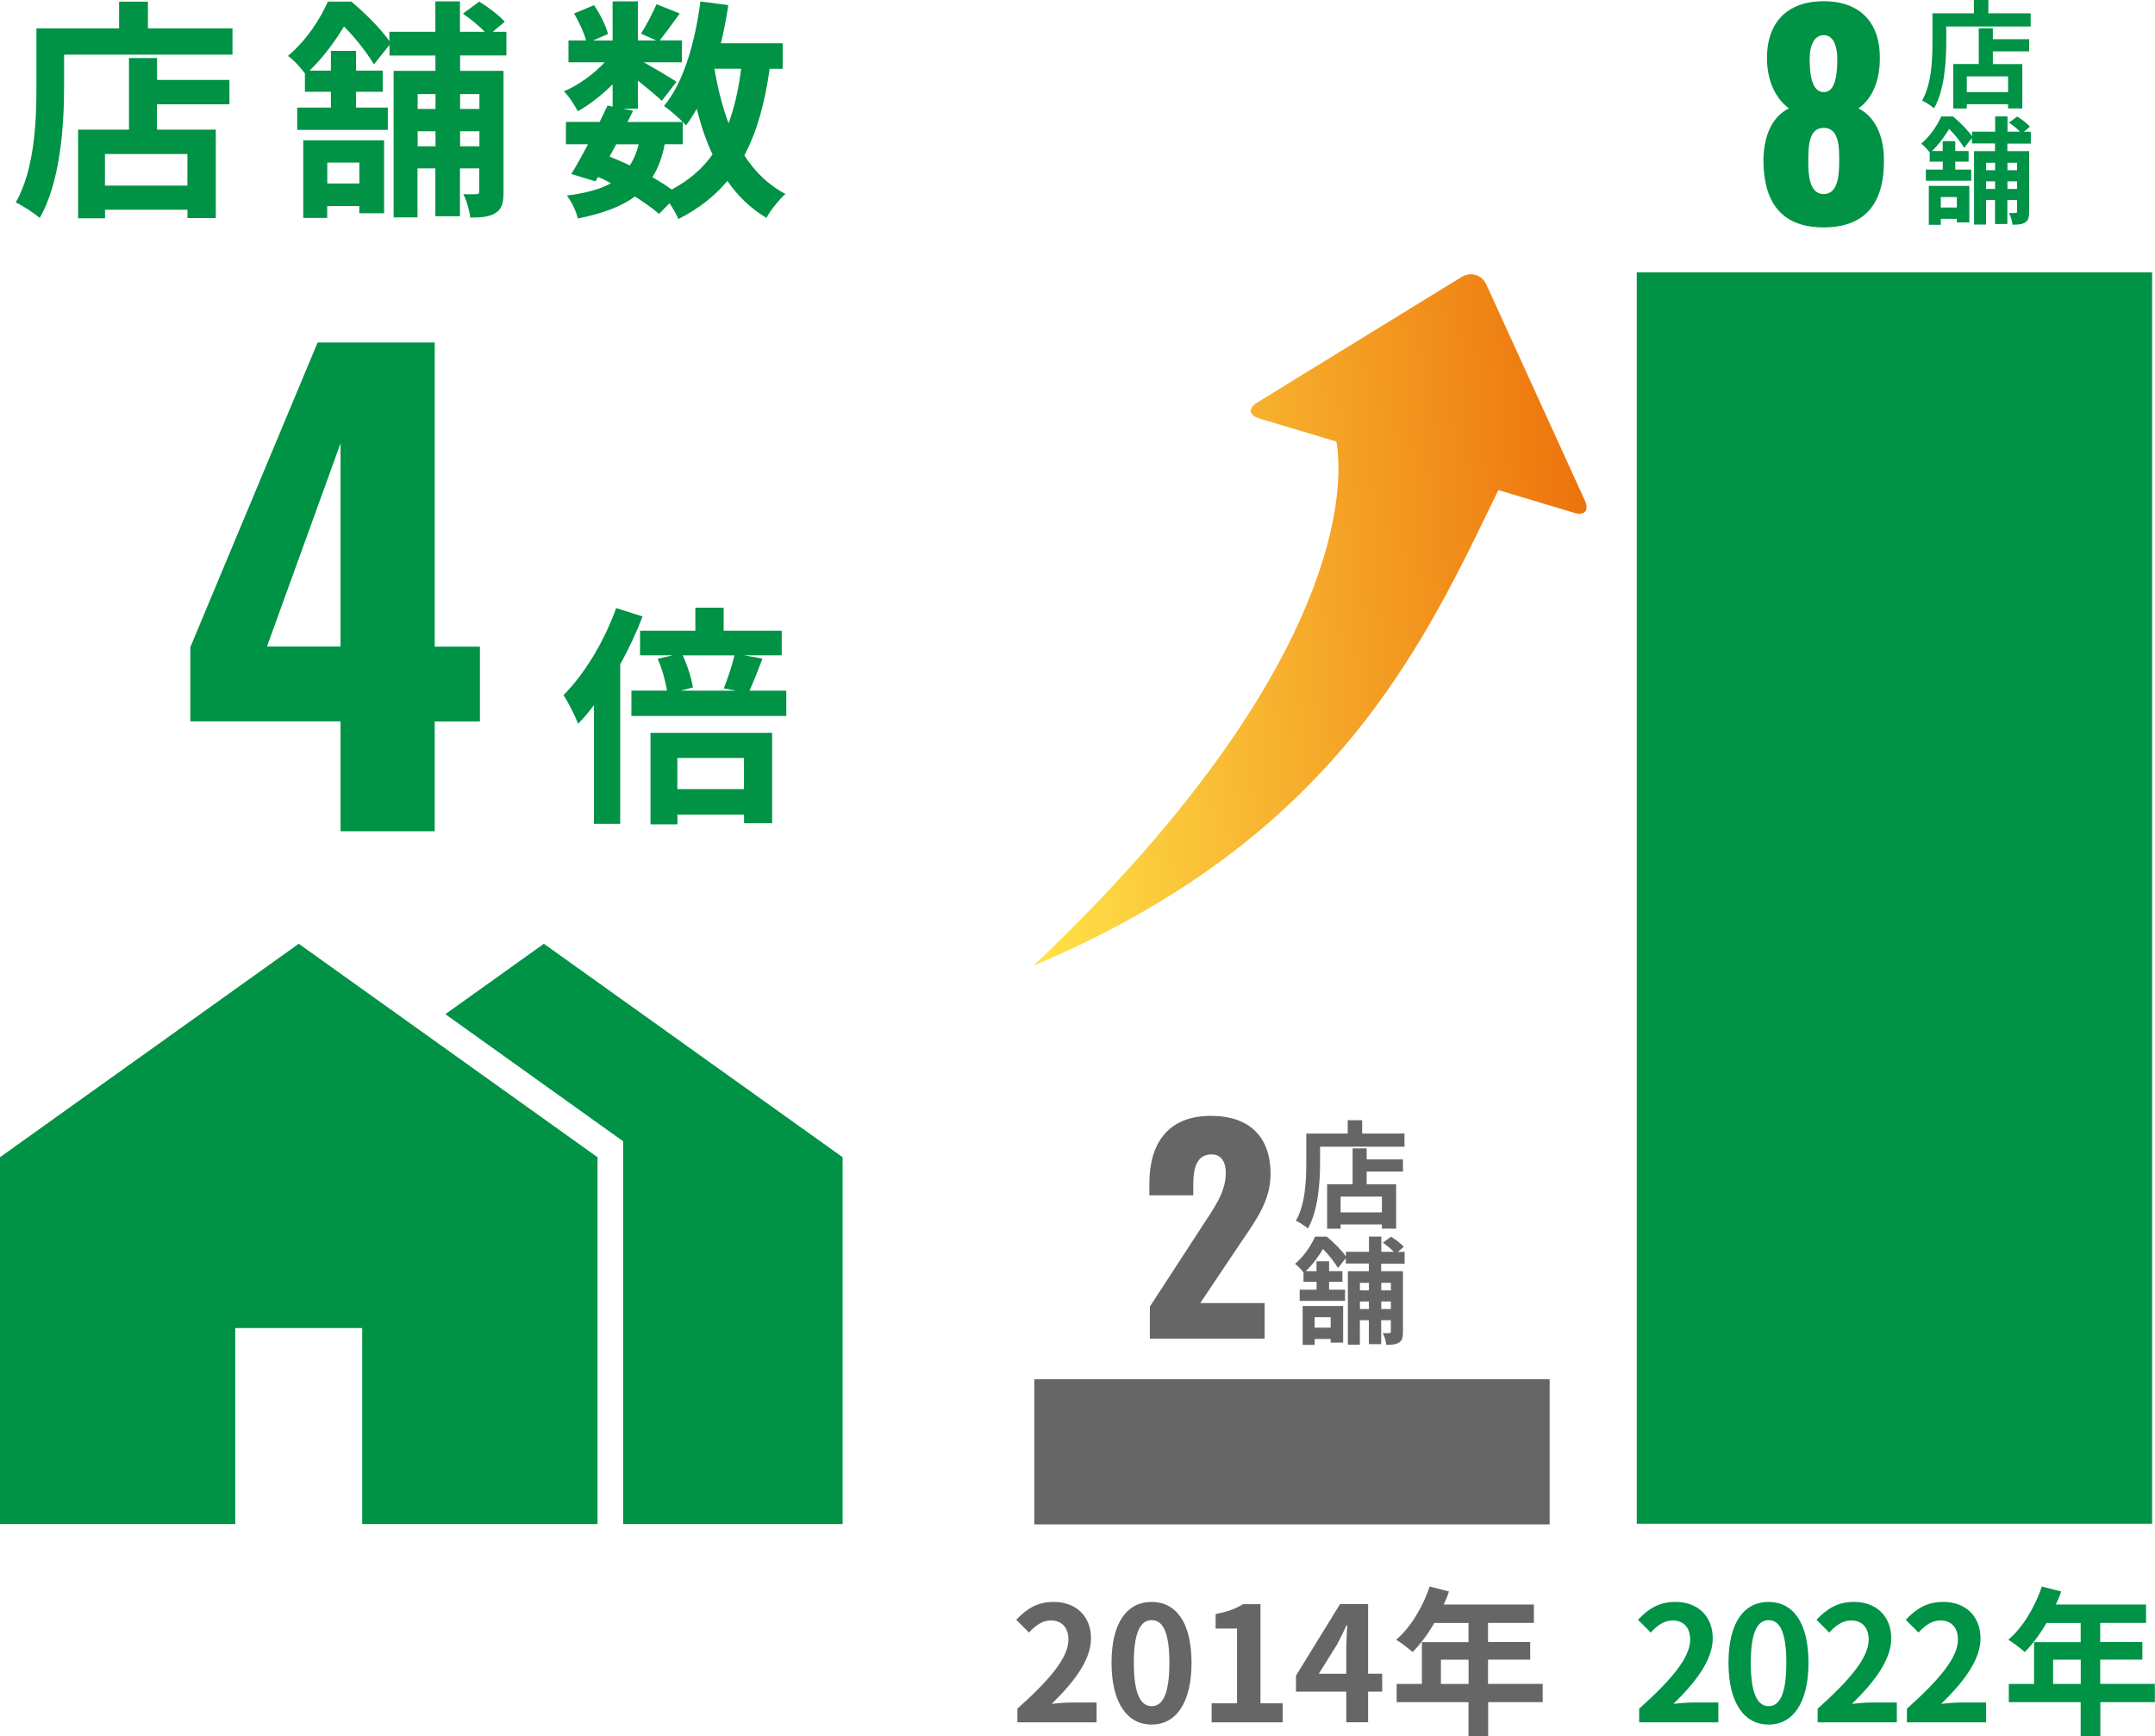 <?xml version="1.0" encoding="UTF-8"?>
<svg id="_レイヤー_2" data-name="レイヤー 2" xmlns="http://www.w3.org/2000/svg" xmlns:xlink="http://www.w3.org/1999/xlink" viewBox="0 0 296.9 239.23">
  <defs>
    <style>
      .cls-1 {
        fill: #009245;
      }

      .cls-2 {
        fill: #666;
      }

      .cls-3 {
        fill: url(#_新規グラデーションスウォッチ_コ_4);
      }
    </style>
    <linearGradient id="_新規グラデーションスウォッチ_コ_4" data-name="新規グラデーションスウォッチ コ 4" x1="137.85" y1="111.38" x2="218.04" y2="111.38" gradientTransform="translate(-5.51 -14.44) rotate(-3.79)" gradientUnits="userSpaceOnUse">
      <stop offset="0" stop-color="#ffe349"/>
      <stop offset="1" stop-color="#ed730c"/>
    </linearGradient>
  </defs>
  <g id="TEXT倍数変更あり">
    <g>
      <g>
        <path class="cls-2" d="m140.16,235.43c4.42-3.96,7.04-7.02,7.04-9.53,0-1.65-.9-2.64-2.44-2.64-1.19,0-2.18.77-2.99,1.67l-1.76-1.76c1.5-1.58,2.95-2.46,5.17-2.46,3.08,0,5.13,1.98,5.13,5.02s-2.44,6.12-5.41,9.02c.81-.09,1.89-.18,2.64-.18h3.54v2.73h-10.91v-1.87Z"/>
        <path class="cls-2" d="m153.14,229.09c0-5.63,2.2-8.38,5.52-8.38s5.5,2.77,5.5,8.38-2.2,8.52-5.5,8.52-5.52-2.9-5.52-8.52Zm7.97,0c0-4.55-1.06-5.87-2.44-5.87s-2.46,1.32-2.46,5.87,1.06,5.98,2.46,5.98,2.44-1.41,2.44-5.98Z"/>
        <path class="cls-2" d="m166.93,234.68h3.5v-10.3h-2.95v-2c1.63-.31,2.75-.73,3.78-1.36h2.4v13.66h3.06v2.62h-9.79v-2.62Z"/>
        <path class="cls-2" d="m190.43,233.07h-1.94v4.22h-3.01v-4.22h-6.93v-2.2l6.07-9.86h3.87v9.59h1.94v2.46Zm-4.95-2.46v-3.32c0-.95.09-2.42.13-3.37h-.09c-.4.86-.84,1.76-1.3,2.64l-2.53,4.05h3.79Z"/>
        <path class="cls-2" d="m212.56,234.52h-7.53v4.71h-2.71v-4.71h-9.9v-2.51h3.48v-5.76h6.42v-2.64h-4.71c-.9,1.56-1.96,2.97-2.99,4-.51-.44-1.63-1.32-2.27-1.69,1.98-1.67,3.67-4.49,4.62-7.33l2.66.68c-.2.62-.44,1.21-.73,1.8h12.43v2.53h-6.32v2.64h5.81v2.42h-5.81v3.34h7.53v2.51Zm-10.23-2.51v-3.34h-3.81v3.34h3.81Z"/>
      </g>
      <g>
        <path class="cls-1" d="m225.82,235.43c4.42-3.96,7.04-7.02,7.04-9.53,0-1.65-.9-2.64-2.44-2.64-1.19,0-2.18.77-2.99,1.67l-1.76-1.76c1.5-1.58,2.95-2.46,5.17-2.46,3.08,0,5.13,1.98,5.13,5.02s-2.44,6.12-5.41,9.02c.81-.09,1.89-.18,2.64-.18h3.54v2.73h-10.91v-1.87Z"/>
        <path class="cls-1" d="m238.14,229.09c0-5.63,2.2-8.38,5.52-8.38s5.5,2.77,5.5,8.38-2.2,8.52-5.5,8.52-5.52-2.9-5.52-8.52Zm7.97,0c0-4.55-1.06-5.87-2.44-5.87s-2.46,1.32-2.46,5.87,1.06,5.98,2.46,5.98,2.44-1.41,2.44-5.98Z"/>
        <path class="cls-1" d="m250.41,235.43c4.42-3.96,7.04-7.02,7.04-9.53,0-1.65-.9-2.64-2.44-2.64-1.19,0-2.18.77-2.99,1.67l-1.76-1.76c1.5-1.58,2.95-2.46,5.17-2.46,3.08,0,5.13,1.98,5.13,5.02s-2.44,6.12-5.41,9.02c.81-.09,1.89-.18,2.64-.18h3.54v2.73h-10.91v-1.87Z"/>
        <path class="cls-1" d="m262.71,235.43c4.42-3.96,7.04-7.02,7.04-9.53,0-1.65-.9-2.64-2.44-2.64-1.19,0-2.18.77-2.99,1.67l-1.76-1.76c1.5-1.58,2.95-2.46,5.17-2.46,3.08,0,5.13,1.98,5.13,5.02s-2.44,6.12-5.41,9.02c.81-.09,1.89-.18,2.64-.18h3.54v2.73h-10.91v-1.87Z"/>
        <path class="cls-1" d="m296.9,234.52h-7.53v4.71h-2.71v-4.71h-9.9v-2.51h3.48v-5.76h6.42v-2.64h-4.71c-.9,1.56-1.96,2.97-2.99,4-.51-.44-1.63-1.32-2.27-1.69,1.98-1.67,3.67-4.49,4.62-7.33l2.66.68c-.2.62-.44,1.21-.73,1.8h12.43v2.53h-6.32v2.64h5.81v2.42h-5.81v3.34h7.53v2.51Zm-10.23-2.51v-3.34h-3.81v3.34h3.81Z"/>
      </g>
      <g>
        <path class="cls-1" d="m32.03,3.91v3.62H8.83v4.45c0,5.15-.48,13.06-3.36,18.05-.7-.64-2.4-1.73-3.3-2.14,2.62-4.58,2.85-11.3,2.85-15.9V3.91h11.39V.23h3.97v3.68h11.65Zm-10.4,7.1h9.98v3.36h-9.98v3.49h8.1v12.19h-3.9v-1.15h-11.36v1.18h-3.71v-12.22h7.01v-9.86h3.87v3.01Zm4.19,10.21h-11.36v4.35h11.36v-4.35Z"/>
        <path class="cls-1" d="m63.39,7.65v2.11h5.98v16.67c0,1.47-.19,2.34-1.09,2.91-.86.54-1.95.64-3.49.64-.1-.93-.51-2.37-.96-3.23.77.03,1.57.03,1.82,0,.29,0,.38-.1.38-.38v-3.17h-2.66v6.59h-3.39v-6.59h-2.46v6.75h-3.29V9.76h5.76v-2.11h-6.33v-1.47l-2.14,2.69c-.86-1.44-2.53-3.65-4.13-5.22-1.15,1.89-2.66,4.06-4.74,6.08h2.94v-2.72h3.46v2.72h3.68v2.91h-3.68v2.18h4.38v3.07h-12.48v-3.07h4.64v-2.18h-3.58v-2.53c-.58-.77-1.6-1.92-2.34-2.4,2.62-2.21,4.45-5.12,5.5-7.49h3.23c1.86,1.54,4.06,3.74,5.25,5.44v-1.28h6.33V.19h3.39v4.19h3.42c-.8-.83-1.98-1.79-3.01-2.5l2.24-1.66c1.22.74,2.78,1.92,3.52,2.78l-1.66,1.38h1.89v3.26h-6.4Zm-21.6,11.68h11.13v10.05h-3.42v-.99h-4.42v1.63h-3.3v-10.69Zm3.3,3.07v2.88h4.42v-2.88h-4.42Zm12.45-9.44v2.05h2.46v-2.05h-2.46Zm2.46,7.2v-2.08h-2.46v2.08h2.46Zm3.39-7.2v2.05h2.66v-2.05h-2.66Zm2.66,7.2v-2.08h-2.66v2.08h2.66Z"/>
        <path class="cls-1" d="m106.04,9.47c-.67,4.74-1.76,8.7-3.49,11.94,1.47,2.27,3.33,4.1,5.66,5.31-.86.77-2.05,2.24-2.62,3.3-2.18-1.31-3.94-3.01-5.38-5.09-1.76,2.11-3.97,3.84-6.75,5.25-.22-.54-.7-1.41-1.22-2.18l-1.44,1.47c-.86-.74-2.02-1.57-3.33-2.4-1.89,1.41-4.45,2.34-7.87,3.04-.22-1.09-.9-2.37-1.5-3.17,2.56-.32,4.58-.86,6.08-1.7-.58-.32-1.18-.61-1.79-.86l-.35.61-3.33-1.02c.7-1.12,1.5-2.56,2.3-4.1h-3.04v-3.07h4.64c.38-.8.77-1.57,1.09-2.27l.7.16v-3.07c-1.47,1.47-3.2,2.82-4.8,3.71-.42-.83-1.22-2.08-1.92-2.75,1.95-.8,4.1-2.34,5.63-4h-4.99v-3.01h2.43c-.29-1.09-.99-2.56-1.66-3.71l2.75-1.15c.83,1.22,1.66,2.85,1.92,3.97l-2.05.9h2.69V.19h3.49v5.38h2.53l-2.11-.93c.74-1.15,1.63-2.85,2.14-4.06l3.2,1.28c-.99,1.38-1.98,2.72-2.75,3.71h3.04v3.01h-5.25c1.54.86,3.81,2.21,4.51,2.69l-2.02,2.62c-.7-.67-2.05-1.79-3.29-2.78v3.87h-2.05l1.38.29-.77,1.54h7.62c-.74-.74-1.89-1.73-2.59-2.21,2.72-3.26,4.26-8.7,5.02-14.4l3.84.51c-.26,1.79-.61,3.55-1.02,5.25h8.51v3.52h-1.79Zm-22.08,12.1c.96.38,1.89.77,2.82,1.22.51-.8.93-1.76,1.22-2.91h-3.1l-.93,1.7Zm7.62-1.7c-.35,1.79-.9,3.3-1.7,4.54.99.58,1.92,1.15,2.66,1.7,2.37-1.25,4.22-2.85,5.63-4.83-.9-1.89-1.6-4-2.18-6.3-.45.83-.96,1.6-1.47,2.3-.13-.13-.26-.29-.45-.48v3.07h-2.5Zm6.85-10.4c.45,2.69,1.09,5.22,1.95,7.52.8-2.18,1.38-4.7,1.73-7.52h-3.68Z"/>
      </g>
      <g>
        <polygon class="cls-1" points="74.93 130.03 61.36 139.73 85.85 157.24 85.85 209.98 116.09 209.98 116.09 159.44 74.93 130.03"/>
        <polygon class="cls-1" points="41.16 130.03 0 159.44 0 209.98 32.41 209.98 32.41 182.98 49.9 182.98 49.9 209.98 82.32 209.98 82.32 159.44 41.16 130.03"/>
      </g>
      <rect class="cls-1" x="174.8" y="88.24" width="172.41" height="71" transform="translate(137.26 384.74) rotate(-90)"/>
      <rect class="cls-2" x="168" y="164.53" width="20" height="71" transform="translate(-22.03 378.03) rotate(-90)"/>
      <path class="cls-1" d="m88.52,84.94c-.83,2.21-1.89,4.45-3.07,6.59v21.98h-3.62v-16.35c-.7.93-1.44,1.79-2.18,2.56-.35-.93-1.38-3.04-2.02-3.94,2.88-2.88,5.63-7.42,7.26-12l3.62,1.15Zm19.81,10.21v3.49h-21.34v-3.49h4.9c-.19-1.28-.67-3.01-1.28-4.38l2.08-.48h-4.51v-3.39h7.62v-3.17h3.9v3.17h8v3.39h-5.18l2.53.45c-.64,1.66-1.25,3.26-1.79,4.42h5.09Zm-18.72,5.82h16.77v12.45h-3.87v-1.18h-9.18v1.34h-3.71v-12.61Zm3.71,3.46v4.29h9.18v-4.29h-9.18Zm.74-14.14c.67,1.44,1.22,3.23,1.41,4.42l-1.7.45h7.65l-1.7-.32c.51-1.28,1.15-3.14,1.47-4.54h-7.14Z"/>
      <path class="cls-1" d="m46.92,99.39h-20.7v-10.22l17.54-41.98h16.13v41.9h6.23v10.31h-6.23v15.13h-12.97v-15.13Zm0-10.31v-28.01l-10.14,28.01h10.14Z"/>
      <g>
        <path class="cls-1" d="m242.96,21.84c.07-3.03,1.12-5.75,3.51-6.91-1.53-1.12-2.92-3.25-3.03-6.61-.11-5.08,2.65-8.15,7.81-8.15s7.88,3.1,7.74,8.15c-.08,3.4-1.38,5.53-2.95,6.61,2.35,1.16,3.48,3.89,3.51,6.91.11,5.57-2.09,9.49-8.3,9.49s-8.33-3.92-8.3-9.49Zm10.43.49c.04-2.32-.11-4.71-2.13-4.71s-2.13,2.35-2.13,4.71c0,1.76.15,4.41,2.13,4.41s2.13-2.69,2.13-4.41Zm-.26-14.16c0-2.02-.63-3.33-1.87-3.33s-1.94,1.31-1.94,3.29c0,3.03.64,4.56,1.94,4.56s1.87-1.53,1.87-4.52Z"/>
        <g>
          <path class="cls-1" d="m279.77,1.84v1.81h-11.63v2.23c0,2.58-.24,6.54-1.68,9.04-.35-.32-1.2-.87-1.65-1.07,1.32-2.29,1.43-5.66,1.43-7.97V1.84h5.71V0h1.99v1.84h5.84Zm-5.21,3.56h5v1.68h-5v1.75h4.06v6.11h-1.96v-.58h-5.69v.59h-1.86v-6.13h3.51V3.9h1.94v1.51Zm2.1,5.12h-5.69v2.18h5.69v-2.18Z"/>
          <path class="cls-1" d="m276.56,19.76v1.06h3v8.36c0,.74-.1,1.17-.54,1.46-.43.27-.98.32-1.75.32-.05-.47-.26-1.19-.48-1.62.38.02.79.02.91,0,.14,0,.19-.05.19-.19v-1.59h-1.33v3.3h-1.7v-3.3h-1.24v3.38h-1.65v-10.12h2.89v-1.06h-3.18v-.74l-1.07,1.35c-.43-.72-1.27-1.83-2.07-2.61-.58.95-1.33,2.04-2.37,3.05h1.48v-1.36h1.73v1.36h1.84v1.46h-1.84v1.09h2.2v1.54h-6.25v-1.54h2.33v-1.09h-1.8v-1.27c-.29-.38-.8-.96-1.17-1.2,1.31-1.11,2.23-2.57,2.76-3.75h1.62c.93.77,2.04,1.88,2.63,2.73v-.64h3.18v-2.1h1.7v2.1h1.72c-.4-.42-1-.9-1.51-1.25l1.12-.83c.61.37,1.4.96,1.76,1.4l-.83.69h.95v1.64h-3.21Zm-10.82,5.85h5.58v5.04h-1.72v-.5h-2.21v.82h-1.65v-5.36Zm1.65,1.54v1.44h2.21v-1.44h-2.21Zm6.24-4.73v1.03h1.24v-1.03h-1.24Zm1.24,3.61v-1.04h-1.24v1.04h1.24Zm1.7-3.61v1.03h1.33v-1.03h-1.33Zm1.33,3.61v-1.04h-1.33v1.04h1.33Z"/>
        </g>
      </g>
      <path class="cls-2" d="m158.42,180.02l7.25-11.14c1.61-2.47,3.21-4.63,3.21-7.25,0-1.72-.75-2.58-1.94-2.58-2.05,0-2.54,1.83-2.54,4.15v1.49h-6.05v-1.61c0-5.34,2.39-9.34,8.48-9.34,5.42,0,8.22,2.99,8.22,8,0,3.66-1.98,6.35-4.15,9.53l-5.53,8.26h8.86v4.9h-15.81v-4.41Z"/>
      <g>
        <path class="cls-2" d="m193.5,156.18v1.81h-11.63v2.23c0,2.58-.24,6.54-1.68,9.04-.35-.32-1.2-.87-1.65-1.07,1.32-2.29,1.43-5.66,1.43-7.97v-4.04h5.71v-1.84h1.99v1.84h5.84Zm-5.21,3.56h5v1.68h-5v1.75h4.06v6.11h-1.96v-.58h-5.69v.59h-1.86v-6.13h3.51v-4.94h1.94v1.51Zm2.1,5.12h-5.69v2.18h5.69v-2.18Z"/>
        <path class="cls-2" d="m190.29,174.09v1.06h3v8.36c0,.74-.1,1.17-.54,1.46-.43.27-.98.32-1.75.32-.05-.47-.26-1.19-.48-1.62.38.02.79.02.91,0,.14,0,.19-.05.19-.19v-1.59h-1.33v3.3h-1.7v-3.3h-1.24v3.38h-1.65v-10.12h2.89v-1.06h-3.18v-.74l-1.07,1.35c-.43-.72-1.27-1.83-2.07-2.61-.58.95-1.33,2.04-2.37,3.05h1.48v-1.36h1.73v1.36h1.84v1.46h-1.84v1.09h2.2v1.54h-6.25v-1.54h2.33v-1.09h-1.8v-1.27c-.29-.38-.8-.96-1.17-1.2,1.31-1.11,2.23-2.57,2.76-3.75h1.62c.93.77,2.04,1.88,2.63,2.73v-.64h3.18v-2.1h1.7v2.1h1.72c-.4-.42-1-.9-1.51-1.25l1.12-.83c.61.37,1.4.96,1.76,1.4l-.83.69h.95v1.64h-3.21Zm-10.82,5.85h5.58v5.04h-1.72v-.5h-2.21v.82h-1.65v-5.36Zm1.65,1.54v1.44h2.21v-1.44h-2.21Zm6.24-4.73v1.03h1.24v-1.03h-1.24Zm1.24,3.61v-1.04h-1.24v1.04h1.24Zm1.7-3.61v1.03h1.33v-1.03h-1.33Zm1.33,3.61v-1.04h-1.33v1.04h1.33Z"/>
      </g>
      <path class="cls-3" d="m201.37,38.16l-28.18,17.31c-1.26.77-1.13,1.75.29,2.18l10.65,3.19c1.71,10.68-3.73,36.2-41.73,72.2,41.5-17.49,53.66-44.06,64.03-65.52l10.47,3.14c1.42.42,2.07-.33,1.46-1.68l-13.58-29.78c-.61-1.35-2.15-1.81-3.41-1.04Z"/>
    </g>
  </g>
</svg>